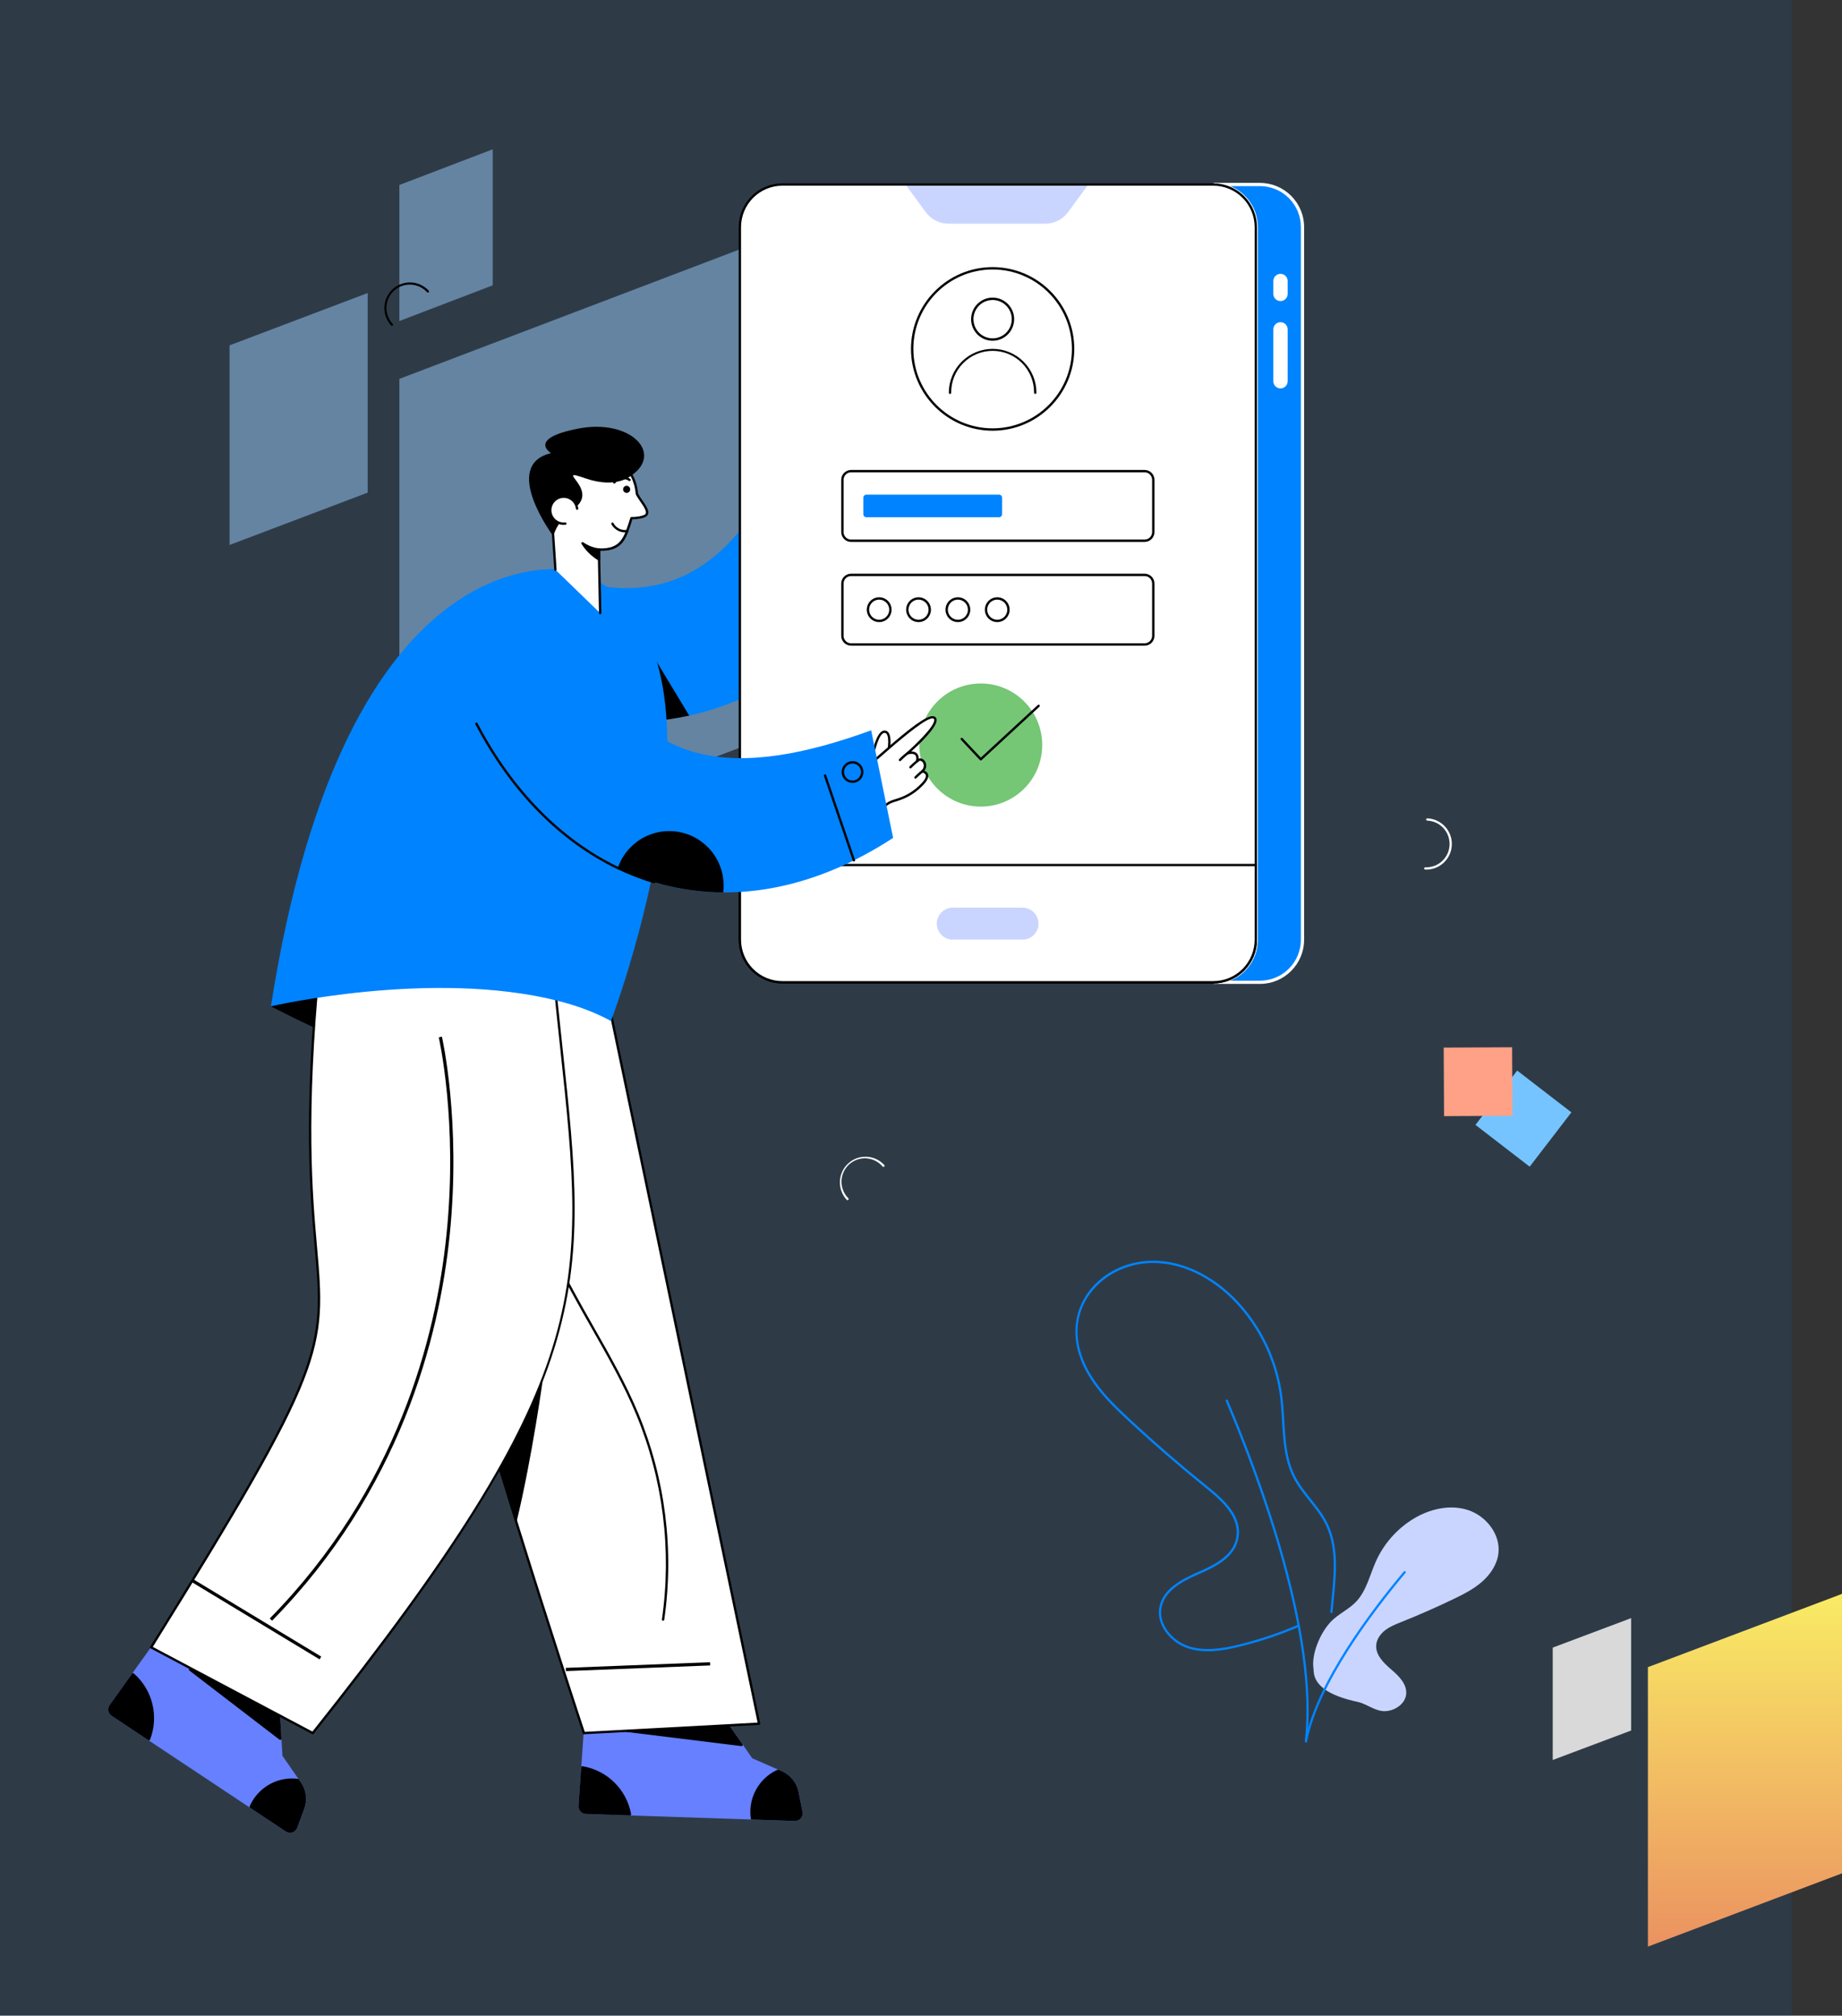<svg width="987" height="1080" viewBox="0 0 987 1080" fill="none" xmlns="http://www.w3.org/2000/svg">
<rect x="0" y="0" width="987" height="1080" fill="#333333" stroke="none"/>
<rect width="960" height="1080" fill="#0083FF" fill-opacity="0.1"/>
<path d="M883 893.258L987 854V1003.74L883 1043V893.258Z" fill="url(#paint0_linear_301_94)"/>
<path d="M832 882.786L874 867V927.214L832 943V882.786Z" fill="#D9D9D9"/>
<path opacity="0.5" d="M214 203L398 133V400L214 470V203Z" fill="#9BCEFE"/>
<path opacity="0.5" d="M123 185.042L197 157V263.958L123 292V185.042Z" fill="#9BCEFE"/>
<path opacity="0.5" d="M214 99.11L264 80V152.89L214 172V99.11Z" fill="#9BCEFE"/>
<g clip-path="url(#clip0_301_94)">
<path d="M313.953 971.285L402.912 974.276L425.88 975.047C426.399 975.061 426.915 974.958 427.389 974.746C427.862 974.533 428.282 974.217 428.617 973.819C428.953 973.422 429.194 972.954 429.324 972.451C429.454 971.947 429.47 971.421 429.369 970.911L427.278 960.325C426.812 957.966 425.781 955.754 424.275 953.881C422.768 952.007 420.83 950.528 418.628 949.569L416.888 948.803L402.672 942.596L390.078 924.581L313.28 929.476C313.009 933.382 314.265 915.346 310.624 967.583C310.592 968.046 310.653 968.512 310.805 968.952C310.956 969.391 311.194 969.796 311.504 970.141C311.815 970.487 312.192 970.766 312.613 970.963C313.033 971.159 313.489 971.269 313.953 971.285Z" fill="#6680FF"/>
<path d="M425.86 975.676L313.932 971.914C313.385 971.894 312.847 971.764 312.35 971.531C311.854 971.298 311.41 970.968 311.043 970.559C310.677 970.151 310.396 969.673 310.218 969.154C310.04 968.635 309.968 968.085 310.007 967.537L312.662 929.431C312.67 929.278 312.734 929.134 312.842 929.026C312.95 928.918 313.095 928.854 313.247 928.847L390.045 923.954C390.153 923.941 390.263 923.959 390.361 924.007C390.459 924.054 390.542 924.128 390.599 924.221L403.093 942.09L418.895 948.996C421.191 949.993 423.212 951.535 424.782 953.488C426.352 955.44 427.426 957.746 427.91 960.206L430.001 970.788C430.461 973.207 428.733 975.676 425.86 975.676ZM313.875 930.068L311.271 967.626C311.244 968.004 311.294 968.385 311.417 968.744C311.54 969.103 311.733 969.434 311.986 969.717C312.24 969.999 312.547 970.228 312.89 970.39C313.233 970.551 313.605 970.641 313.984 970.656L425.911 974.418C427.637 974.519 429.127 972.874 428.77 971.03L426.679 960.449C426.233 958.188 425.247 956.069 423.803 954.275C422.36 952.481 420.503 951.065 418.392 950.149L402.438 943.174C402.332 943.128 402.24 943.053 402.173 942.958L389.78 925.231L313.875 930.068Z" fill="#6680FF"/>
<path d="M313.953 971.285L337.527 972.081C336.379 965.781 333.319 959.989 328.766 955.495C324.212 951 318.385 948.022 312.079 946.967L310.643 967.583C310.611 968.045 310.671 968.509 310.821 968.948C310.972 969.386 311.208 969.79 311.517 970.135C311.825 970.48 312.2 970.76 312.618 970.957C313.037 971.155 313.491 971.266 313.953 971.285Z" fill="black"/>
<path d="M337.527 972.71L313.926 971.914C313.379 971.894 312.841 971.764 312.344 971.531C311.848 971.298 311.403 970.968 311.037 970.559C310.671 970.151 310.39 969.673 310.212 969.154C310.034 968.635 309.962 968.085 310 967.537L311.437 946.924C311.443 946.836 311.468 946.751 311.509 946.674C311.549 946.597 311.606 946.529 311.674 946.474C311.743 946.42 311.822 946.38 311.907 946.358C311.991 946.336 312.079 946.332 312.166 946.346C318.602 947.421 324.551 950.458 329.202 955.043C333.853 959.628 336.979 965.538 338.155 971.968C338.171 972.059 338.168 972.153 338.144 972.243C338.12 972.333 338.076 972.417 338.016 972.488C337.956 972.559 337.881 972.615 337.796 972.654C337.712 972.692 337.62 972.711 337.527 972.71ZM312.652 947.709L311.261 967.626C311.234 968.005 311.283 968.385 311.406 968.744C311.529 969.103 311.723 969.434 311.976 969.717C312.229 969.999 312.537 970.228 312.88 970.39C313.223 970.551 313.595 970.641 313.974 970.656L336.753 971.425C335.52 965.531 332.573 960.134 328.285 955.914C323.996 951.694 318.557 948.839 312.652 947.709Z" fill="black"/>
<path d="M402.912 974.276L425.88 975.047C426.399 975.061 426.915 974.958 427.389 974.746C427.862 974.533 428.282 974.217 428.618 973.819C428.953 973.422 429.194 972.954 429.324 972.451C429.454 971.948 429.47 971.421 429.369 970.911L427.278 960.326C426.812 957.966 425.781 955.754 424.275 953.881C422.768 952.007 420.83 950.528 418.628 949.57L416.888 948.803C412.114 950.954 408.168 954.603 405.645 959.198C403.123 963.793 402.161 969.085 402.904 974.276H402.912Z" fill="black"/>
<path d="M425.86 975.676L402.89 974.905C402.742 974.9 402.601 974.843 402.492 974.744C402.382 974.645 402.311 974.511 402.29 974.365C401.53 969.039 402.519 963.609 405.107 958.895C407.695 954.181 411.742 950.437 416.639 948.227C416.72 948.191 416.807 948.172 416.895 948.172C416.983 948.172 417.07 948.191 417.15 948.227L418.889 948.996C421.185 949.994 423.206 951.535 424.776 953.488C426.346 955.44 427.42 957.746 427.904 960.206L429.995 970.788C430.461 973.207 428.733 975.676 425.86 975.676ZM403.464 973.666L425.903 974.418C427.629 974.519 429.119 972.874 428.762 971.03L426.67 960.449C426.225 958.188 425.239 956.07 423.795 954.275C422.352 952.481 420.494 951.065 418.384 950.149L416.9 949.491C412.4 951.585 408.678 955.051 406.264 959.394C403.851 963.736 402.871 968.732 403.464 973.666Z" fill="black"/>
<path d="M335.836 927.354L397.322 934.932L390.084 924.581L335.836 927.354Z" fill="black"/>
<path d="M397.244 935.557L335.758 927.977C335.602 927.957 335.46 927.879 335.359 927.76C335.258 927.64 335.205 927.487 335.211 927.33C335.217 927.173 335.281 927.024 335.391 926.912C335.501 926.8 335.649 926.734 335.805 926.725L390.053 923.954C390.16 923.944 390.267 923.963 390.363 924.01C390.46 924.058 390.541 924.131 390.599 924.221L397.835 934.572C397.904 934.672 397.944 934.79 397.948 934.911C397.952 935.033 397.921 935.153 397.858 935.257C397.796 935.361 397.704 935.445 397.595 935.498C397.486 935.551 397.364 935.572 397.244 935.557ZM343.08 927.613L395.994 934.137L389.766 925.229L343.08 927.613Z" fill="black"/>
<path d="M60.165 918.802L134.348 968.078L153.501 980.799C153.936 981.086 154.429 981.27 154.944 981.339C155.46 981.408 155.984 981.359 156.478 981.197C156.972 981.035 157.424 980.764 157.799 980.403C158.174 980.042 158.463 979.602 158.644 979.114L162.404 969.003C163.243 966.749 163.523 964.324 163.221 961.938C162.918 959.551 162.042 957.274 160.668 955.301L159.588 953.733L150.733 940.986L149.438 919.03L81.483 882.852L59.276 913.905C59.007 914.283 58.815 914.711 58.714 915.164C58.612 915.617 58.602 916.085 58.685 916.542C58.768 916.999 58.942 917.435 59.196 917.823C59.45 918.211 59.78 918.544 60.165 918.802Z" fill="#6680FF"/>
<path d="M153.155 981.324L59.818 919.326C59.362 919.022 58.973 918.629 58.672 918.17C58.371 917.712 58.165 917.197 58.067 916.658C57.969 916.118 57.98 915.564 58.1 915.028C58.22 914.493 58.446 913.987 58.766 913.541L80.972 882.486C81.061 882.363 81.191 882.275 81.339 882.241C81.487 882.206 81.643 882.226 81.777 882.297L149.732 918.475C149.827 918.525 149.909 918.599 149.967 918.69C150.025 918.781 150.059 918.885 150.064 918.993L151.349 940.773L161.185 954.958C162.617 957.014 163.53 959.388 163.845 961.876C164.159 964.363 163.866 966.89 162.991 969.24L159.233 979.327C159.019 979.905 158.678 980.426 158.234 980.853C157.791 981.279 157.258 981.601 156.674 981.792C156.09 981.984 155.47 982.042 154.861 981.96C154.252 981.879 153.668 981.662 153.155 981.324ZM81.672 883.672L59.788 914.273C59.568 914.581 59.412 914.931 59.329 915.3C59.246 915.67 59.239 916.052 59.306 916.425C59.374 916.798 59.515 917.153 59.722 917.47C59.929 917.787 60.198 918.059 60.512 918.27L153.846 980.263C154.202 980.497 154.606 980.648 155.028 980.704C155.449 980.76 155.878 980.72 156.283 980.588C156.687 980.455 157.057 980.233 157.364 979.937C157.67 979.642 157.907 979.281 158.055 978.881L161.813 968.775C162.616 966.616 162.885 964.294 162.595 962.008C162.306 959.722 161.467 957.54 160.151 955.651L150.214 941.33C150.147 941.235 150.109 941.123 150.103 941.007L148.829 919.405L81.672 883.672Z" fill="#6680FF"/>
<path d="M60.165 918.802L79.821 931.863C82.141 925.895 82.567 919.355 81.041 913.135C79.515 906.916 76.11 901.319 71.292 897.109L59.276 913.905C59.007 914.283 58.815 914.711 58.714 915.164C58.612 915.617 58.602 916.086 58.685 916.542C58.768 916.999 58.942 917.435 59.196 917.823C59.45 918.211 59.78 918.544 60.165 918.802Z" fill="black"/>
<path d="M79.474 932.387L59.818 919.326C59.362 919.022 58.973 918.629 58.672 918.17C58.371 917.712 58.165 917.197 58.067 916.658C57.969 916.118 57.98 915.564 58.1 915.028C58.22 914.493 58.446 913.987 58.766 913.541L70.781 896.741C70.832 896.67 70.897 896.61 70.973 896.566C71.048 896.521 71.132 896.493 71.219 896.483C71.306 896.473 71.394 896.481 71.478 896.507C71.561 896.533 71.639 896.577 71.705 896.634C76.618 900.932 80.088 906.642 81.644 912.988C83.2 919.333 82.764 926.005 80.398 932.093C80.363 932.179 80.31 932.257 80.242 932.32C80.174 932.383 80.094 932.43 80.005 932.458C79.917 932.486 79.824 932.494 79.732 932.482C79.64 932.47 79.552 932.437 79.474 932.387ZM71.397 898.045L59.788 914.273C59.568 914.581 59.412 914.931 59.329 915.3C59.246 915.67 59.239 916.052 59.306 916.425C59.374 916.798 59.515 917.153 59.722 917.47C59.929 917.787 60.198 918.059 60.512 918.27L79.511 930.892C81.544 925.226 81.859 919.084 80.415 913.239C78.971 907.394 75.833 902.107 71.397 898.045Z" fill="black"/>
<path d="M134.348 968.078L153.501 980.799C153.936 981.086 154.429 981.27 154.945 981.339C155.46 981.408 155.984 981.359 156.478 981.197C156.972 981.035 157.424 980.764 157.799 980.403C158.174 980.042 158.463 979.602 158.644 979.114L162.404 969.003C163.243 966.749 163.523 964.325 163.221 961.938C162.918 959.551 162.042 957.274 160.668 955.301L159.588 953.733C154.397 953.058 149.127 954.092 144.574 956.68C140.021 959.268 136.431 963.268 134.346 968.078H134.348Z" fill="black"/>
<path d="M153.155 981.324L133.999 968.604C133.877 968.522 133.787 968.399 133.745 968.257C133.703 968.115 133.713 967.963 133.771 967.827C135.499 963.851 138.236 960.396 141.71 957.808C145.184 955.22 149.274 953.588 153.573 953.075C155.599 952.83 157.647 952.842 159.67 953.11C159.757 953.12 159.841 953.149 159.916 953.195C159.991 953.241 160.056 953.302 160.105 953.375L161.185 954.943C162.617 957 163.53 959.374 163.845 961.861C164.159 964.349 163.866 966.876 162.991 969.225L159.233 979.327C159.019 979.905 158.677 980.426 158.234 980.853C157.791 981.279 157.258 981.6 156.674 981.792C156.09 981.984 155.47 982.042 154.861 981.96C154.251 981.879 153.668 981.662 153.155 981.324ZM135.136 967.848L153.848 980.273C154.204 980.507 154.608 980.658 155.029 980.714C155.451 980.77 155.88 980.731 156.285 980.598C156.689 980.465 157.059 980.243 157.366 979.947C157.672 979.652 157.909 979.291 158.057 978.892L161.815 968.785C162.618 966.626 162.887 964.304 162.597 962.018C162.308 959.732 161.469 957.551 160.153 955.661L159.231 954.32C154.304 953.74 149.319 954.735 144.991 957.165C140.663 959.595 137.214 963.334 135.136 967.848Z" fill="black"/>
<path d="M101.841 894.558L150.181 931.641L149.438 919.024L101.841 894.558Z" fill="black"/>
<path d="M149.799 932.14L101.459 895.058C101.332 894.963 101.245 894.824 101.216 894.668C101.186 894.512 101.217 894.35 101.302 894.216C101.387 894.082 101.519 893.984 101.672 893.944C101.826 893.903 101.988 893.922 102.128 893.997L149.725 918.461C149.822 918.511 149.904 918.586 149.964 918.677C150.023 918.769 150.057 918.874 150.064 918.983L150.807 931.6C150.814 931.72 150.788 931.84 150.729 931.946C150.67 932.051 150.583 932.138 150.477 932.195C150.37 932.252 150.25 932.277 150.13 932.267C150.01 932.258 149.895 932.214 149.799 932.14ZM107.766 898.31L149.473 930.307L148.83 919.421L107.766 898.31Z" fill="black"/>
<path d="M480.426 252.032C470.655 325.167 427.631 370.63 369.305 383.415C361.382 385.148 353.339 386.275 345.245 386.786C327.297 387.929 308.266 386.305 288.59 381.76L291.57 305.37C364.661 335.118 402.658 293.668 429.127 223.384L480.426 252.032Z" fill="#0083FF"/>
<path d="M369.305 383.415C361.382 385.148 353.339 386.275 345.245 386.786L344.088 341.702L369.305 383.415Z" fill="black"/>
<path d="M697.919 121.671V503.503C697.919 509.555 695.519 515.359 691.247 519.639C686.975 523.918 681.181 526.323 675.139 526.323H650.377C653.368 526.324 656.33 525.734 659.094 524.588C661.857 523.441 664.368 521.76 666.483 519.641C668.597 517.521 670.274 515.005 671.417 512.236C672.56 509.467 673.147 506.5 673.144 503.503V121.671C673.146 118.675 672.558 115.709 671.414 112.941C670.27 110.173 668.594 107.658 666.479 105.54C664.365 103.421 661.854 101.741 659.092 100.595C656.329 99.45 653.368 98.86 650.377 98.861H675.127C678.118 98.86 681.081 99.448 683.846 100.594C686.61 101.739 689.122 103.419 691.239 105.537C693.355 107.655 695.034 110.17 696.181 112.938C697.327 115.706 697.917 118.674 697.919 121.671Z" fill="#0083FF"/>
<path d="M675.127 527.174H650.377V525.451C656.186 525.444 661.754 523.129 665.861 519.015C669.968 514.9 672.278 509.322 672.284 503.503V121.671C672.278 115.852 669.968 110.274 665.861 106.159C661.754 102.045 656.186 99.73 650.377 99.723V98H675.127C688.167 98 698.774 108.618 698.774 121.671V503.503C698.778 516.564 688.171 527.174 675.127 527.174ZM659.226 525.451H675.127C680.938 525.447 686.51 523.133 690.621 519.019C694.732 514.904 697.045 509.324 697.055 503.503V121.671C697.045 115.849 694.732 110.269 690.621 106.155C686.51 102.04 680.938 99.727 675.127 99.723H659.226C663.589 101.494 667.325 104.529 669.957 108.438C672.589 112.348 673.998 116.955 674.002 121.671V503.503C673.998 508.218 672.59 512.825 669.959 516.735C667.328 520.644 663.592 523.679 659.23 525.451H659.226Z" fill="white"/>
<path d="M650.133 98.859H419.217C406.637 98.859 396.439 109.075 396.439 121.677V503.497C396.439 516.099 406.637 526.314 419.217 526.314H650.133C662.713 526.314 672.911 516.099 672.911 503.497V121.677C672.911 109.075 662.713 98.859 650.133 98.859Z" fill="white"/>
<path d="M650.135 526.944H419.217C413.015 526.934 407.07 524.461 402.685 520.068C398.3 515.675 395.832 509.72 395.822 503.507V121.677C395.832 115.464 398.3 109.509 402.685 105.116C407.07 100.723 413.015 98.25 419.217 98.24H650.135C656.341 98.248 662.29 100.72 666.678 105.116C671.066 109.511 673.535 115.471 673.543 121.687V503.497C673.535 509.713 671.066 515.673 666.678 520.068C662.29 524.464 656.341 526.936 650.135 526.944ZM419.217 99.49C413.344 99.495 407.714 101.834 403.561 105.994C399.409 110.153 397.074 115.794 397.07 121.677V503.497C397.074 509.38 399.409 515.02 403.561 519.18C407.714 523.34 413.344 525.679 419.217 525.683H650.135C656.008 525.68 661.639 523.341 665.792 519.181C669.945 515.021 672.28 509.38 672.285 503.497V121.677C672.28 115.794 669.945 110.153 665.792 105.993C661.639 101.833 656.008 99.494 650.135 99.49H419.217Z" fill="black"/>
<path d="M582.704 99.497L572.34 113.634C570.925 115.564 569.078 117.133 566.946 118.214C564.814 119.296 562.458 119.859 560.068 119.859H508.282C505.893 119.859 503.537 119.295 501.406 118.214C499.274 117.133 497.426 115.564 496.012 113.634L485.649 99.497H582.704Z" fill="#CAD5FF"/>
<path d="M396.438 463.47V503.497C396.438 509.549 398.837 515.353 403.109 519.633C407.381 523.912 413.175 526.316 419.217 526.316H650.135C653.127 526.316 656.089 525.726 658.853 524.579C661.616 523.433 664.128 521.752 666.243 519.633C668.358 517.514 670.036 514.998 671.181 512.23C672.326 509.461 672.915 506.494 672.915 503.497V463.47H396.438Z" fill="white"/>
<path d="M650.135 526.943H419.217C413.015 526.934 407.07 524.461 402.685 520.068C398.3 515.675 395.832 509.72 395.822 503.507V463.481C395.822 463.314 395.889 463.154 396.006 463.036C396.124 462.918 396.283 462.852 396.45 462.851H672.913C673.079 462.851 673.239 462.918 673.357 463.036C673.475 463.154 673.542 463.314 673.543 463.481V503.507C673.532 509.722 671.062 515.679 666.675 520.072C662.287 524.465 656.339 526.936 650.135 526.943ZM397.07 464.101V503.497C397.074 509.38 399.409 515.02 403.561 519.18C407.714 523.34 413.344 525.679 419.217 525.683H650.135C656.008 525.679 661.639 523.341 665.792 519.181C669.945 515.021 672.28 509.38 672.285 503.497V464.101H397.07Z" fill="black"/>
<path d="M558.465 399.193C558.466 405.719 556.534 412.098 552.916 417.525C549.297 422.951 544.153 427.18 538.135 429.678C532.117 432.176 525.494 432.83 519.105 431.558C512.716 430.285 506.846 427.144 502.24 422.53C497.633 417.916 494.495 412.037 493.223 405.637C491.951 399.237 492.603 392.602 495.095 386.573C497.587 380.544 501.807 375.39 507.223 371.763C512.639 368.137 519.007 366.201 525.521 366.199C529.847 366.198 534.131 367.05 538.128 368.708C542.125 370.366 545.757 372.796 548.816 375.86C551.875 378.923 554.302 382.561 555.958 386.565C557.613 390.568 558.465 394.86 558.465 399.193Z" fill="#75C675"/>
<path d="M525.072 407.256L514.87 396.381C514.759 396.259 514.7 396.098 514.706 395.932C514.712 395.767 514.783 395.611 514.904 395.498C515.024 395.385 515.184 395.323 515.349 395.327C515.514 395.331 515.671 395.4 515.785 395.519L525.56 405.94L556.122 377.714C556.182 377.658 556.253 377.615 556.331 377.586C556.408 377.557 556.49 377.545 556.573 377.548C556.655 377.551 556.736 377.571 556.811 377.605C556.886 377.64 556.953 377.689 557.009 377.75C557.065 377.811 557.108 377.882 557.137 377.959C557.165 378.037 557.178 378.119 557.175 378.202C557.172 378.285 557.152 378.366 557.117 378.441C557.083 378.516 557.034 378.583 556.973 378.639L525.954 407.289C525.832 407.401 525.671 407.46 525.506 407.454C525.341 407.448 525.185 407.377 525.072 407.256Z" fill="black"/>
<path d="M547.913 486.327H510.515C505.794 486.327 501.966 490.161 501.966 494.891V494.893C501.966 499.623 505.794 503.458 510.515 503.458H547.913C552.634 503.458 556.462 499.623 556.462 494.893V494.891C556.462 490.161 552.634 486.327 547.913 486.327Z" fill="#CAD5FF"/>
<path d="M145.169 539.178C145.169 539.178 219.591 578.828 258.671 578.803C297.751 578.779 269.779 509.749 269.779 509.749C269.779 509.749 190.449 500.859 145.169 539.178Z" fill="black"/>
<path d="M406.715 923.555L312.882 928.58C312.882 928.58 296.938 880.576 276.72 815.715C270.81 796.775 264.544 776.398 258.187 755.357C229.033 658.715 198.289 548.131 194.158 498.962L317.034 493.95L406.715 923.555Z" fill="white"/>
<path d="M312.882 929.211C312.75 929.21 312.621 929.168 312.514 929.091C312.407 929.013 312.327 928.904 312.285 928.779C312.124 928.3 296.111 880.027 276.121 815.915C269.95 796.142 263.713 775.827 257.585 755.554C230.713 666.463 197.784 549.648 193.528 499.017C193.519 498.933 193.528 498.847 193.554 498.766C193.58 498.685 193.623 498.611 193.679 498.547C193.735 498.483 193.804 498.432 193.881 498.396C193.958 498.36 194.042 498.341 194.127 498.339L317.017 493.312C317.323 493.238 317.594 493.518 317.657 493.812L407.339 923.428C407.357 923.517 407.356 923.608 407.335 923.697C407.315 923.785 407.275 923.868 407.22 923.94C407.165 924.011 407.095 924.071 407.015 924.113C406.934 924.155 406.846 924.179 406.756 924.184L312.913 929.209L312.882 929.211ZM194.835 499.566C199.309 550.433 232.047 666.537 258.788 755.18C264.913 775.456 271.15 795.76 277.321 815.53C296.269 876.319 311.648 922.858 313.323 927.932L405.945 922.971L316.529 494.591L194.835 499.566Z" fill="black"/>
<path d="M291.073 737.689C291.073 737.689 285.272 780.362 276.72 815.72C270.81 796.779 264.544 776.402 258.187 755.361L291.073 737.689Z" fill="black"/>
<path d="M355.297 868.41C355.267 868.413 355.238 868.413 355.208 868.41C355.127 868.399 355.048 868.371 354.977 868.329C354.906 868.287 354.844 868.231 354.795 868.165C354.745 868.099 354.709 868.024 354.688 867.944C354.668 867.864 354.663 867.781 354.675 867.699C360.028 830.547 355.278 792.637 340.925 757.964C334.297 741.975 325.575 726.651 317.138 711.831C313.465 705.372 309.664 698.694 306.083 692.044C278.032 640.039 259.832 583.283 252.401 524.643C252.381 524.477 252.427 524.31 252.529 524.179C252.632 524.047 252.782 523.961 252.947 523.94C253.112 523.921 253.277 523.968 253.409 524.069C253.54 524.171 253.626 524.32 253.649 524.485C261.059 582.972 279.211 639.579 307.189 691.448C310.762 698.084 314.558 704.755 318.232 711.208C326.685 726.061 335.425 741.429 342.085 757.482C356.525 792.365 361.303 830.504 355.917 867.88C355.893 868.027 355.818 868.162 355.704 868.259C355.591 868.357 355.446 868.41 355.297 868.41Z" fill="black"/>
<path d="M80.999 882.647C223.627 653.321 147.778 753.087 170.974 517.123C209.555 519.242 257.636 514.835 296.22 517.123C312.079 683.893 335.487 717.495 167.573 928.592L80.999 882.647Z" fill="white"/>
<path d="M167.278 929.139L80.704 883.202C80.627 883.161 80.56 883.106 80.507 883.038C80.453 882.971 80.413 882.893 80.391 882.81C80.369 882.726 80.364 882.639 80.377 882.554C80.389 882.468 80.42 882.387 80.466 882.314C174.198 731.596 173.451 723.132 168.6 668.065C166.137 640.089 162.41 597.814 170.35 517.053C170.366 516.892 170.443 516.743 170.566 516.637C170.689 516.532 170.847 516.478 171.009 516.488C209.453 518.593 257.782 514.208 296.259 516.488C296.408 516.497 296.549 516.559 296.657 516.663C296.765 516.767 296.832 516.906 296.846 517.055C298.338 532.743 299.873 547.031 301.361 560.844C308.453 626.885 313.14 670.515 297.068 722.295C280.98 774.126 243.606 834.004 168.064 928.972C167.975 929.09 167.846 929.171 167.702 929.202C167.558 929.232 167.407 929.21 167.278 929.139ZM81.886 882.406L167.411 927.784C319.024 737.107 314.261 692.669 300.113 560.982C298.648 547.319 297.129 533.197 295.654 517.711C257.526 515.519 209.73 519.8 171.546 517.775C163.697 598.025 167.403 640.096 169.858 667.954C174.729 723.315 175.479 731.89 81.886 882.406Z" fill="black"/>
<path d="M356.196 425.902C350.31 486.709 327.383 547.064 327.383 547.064C318.763 542.335 309.079 538.791 298.724 536.193C231.179 519.212 145.169 539.176 145.169 539.176C185.134 283.663 302.063 304.165 308.069 306.094C353.752 320.85 361.287 373.541 356.196 425.902Z" fill="#0083FF"/>
<path d="M467.226 407.307C467.226 407.307 469.631 391.449 474.204 392.06C478.776 392.67 475.256 407.19 475.256 407.19" fill="white"/>
<path d="M467.226 407.937C467.136 407.935 467.048 407.915 466.966 407.877C466.885 407.839 466.813 407.783 466.754 407.715C466.696 407.646 466.653 407.566 466.628 407.479C466.603 407.393 466.597 407.302 466.611 407.213C466.867 405.527 469.278 390.766 474.294 391.437C474.673 391.487 475.037 391.621 475.359 391.827C475.682 392.034 475.955 392.309 476.159 392.633C478.552 396.128 475.983 406.884 475.872 407.338C475.856 407.422 475.824 407.502 475.776 407.573C475.729 407.643 475.667 407.704 475.596 407.75C475.524 407.796 475.444 407.827 475.36 407.842C475.276 407.856 475.19 407.853 475.107 407.833C475.024 407.813 474.947 407.776 474.878 407.725C474.81 407.674 474.753 407.609 474.711 407.535C474.668 407.461 474.641 407.379 474.631 407.295C474.622 407.21 474.629 407.124 474.653 407.042C475.462 403.7 477.385 392.672 473.951 392.672C471.14 392.672 468.728 401.627 467.854 407.402C467.831 407.552 467.754 407.688 467.639 407.786C467.524 407.884 467.377 407.937 467.226 407.937Z" fill="black"/>
<path d="M468.562 407.472C468.562 407.472 476.771 400.326 479.607 397.923C485.158 393.227 498.334 382.021 500.866 384.765C504.008 388.172 486.248 403.615 486.248 403.615C486.248 403.615 492.663 401.57 491.453 407.694C494.083 405.13 497.71 410.149 494.192 413.245C494.192 413.245 499.854 414.162 494.398 419.986C489.965 424.714 485.415 427.017 481.407 428.324C478.167 429.383 474.035 429.683 470.828 436.934L468.562 407.472Z" fill="white"/>
<path d="M470.194 436.991L467.936 407.519C467.929 407.421 467.945 407.323 467.982 407.232C468.02 407.141 468.078 407.06 468.152 406.995C472.825 402.883 479.234 397.413 479.439 397.248C490.841 387.609 498.92 381.729 501.338 384.34C501.536 384.562 501.685 384.823 501.777 385.106C501.869 385.389 501.901 385.688 501.872 385.985C501.642 390.152 492.249 399.068 488.274 402.663C490.701 402.573 492.321 403.856 492.238 406.483C495.112 405.56 497.753 409.791 495.341 412.947C496.049 413.249 496.915 413.812 497.258 414.824C497.761 416.304 496.952 418.187 494.853 420.424C491.046 424.48 486.71 427.261 481.602 428.928C477.456 430.283 474.298 430.651 471.402 437.195C471.349 437.327 471.251 437.437 471.127 437.507C471.002 437.577 470.857 437.602 470.717 437.578C470.576 437.554 470.447 437.483 470.352 437.377C470.257 437.27 470.201 437.134 470.194 436.991ZM469.213 407.739L471.265 434.64C474.249 429.405 477.526 428.935 481.196 427.736C486.098 426.135 490.262 423.462 493.919 419.562C496.105 417.233 496.283 415.921 496.049 415.231C495.686 414.162 494.096 413.878 494.077 413.874C493.96 413.854 493.851 413.801 493.762 413.722C493.674 413.643 493.61 413.54 493.577 413.426C493.544 413.312 493.544 413.19 493.577 413.076C493.61 412.962 493.675 412.859 493.763 412.78C495.904 410.893 494.927 408.14 493.402 407.68C492.877 407.515 492.362 407.68 491.881 408.146C491.785 408.239 491.662 408.299 491.529 408.318C491.397 408.336 491.262 408.312 491.144 408.248C491.026 408.184 490.932 408.085 490.875 407.964C490.817 407.843 490.799 407.706 490.824 407.575C491.12 406.084 490.952 405.044 490.328 404.491C489.302 403.582 487.17 403.991 486.429 404.224C486.291 404.268 486.142 404.263 486.008 404.209C485.873 404.156 485.761 404.058 485.69 403.932C485.62 403.805 485.595 403.658 485.62 403.516C485.645 403.373 485.718 403.243 485.827 403.149C489.866 399.635 500.398 389.697 500.603 385.925C500.621 385.797 500.612 385.666 500.577 385.541C500.542 385.417 500.481 385.301 500.398 385.201C498.141 382.718 482.074 396.808 480.005 398.41C477.477 400.546 470.584 406.545 469.213 407.739Z" fill="black"/>
<path d="M255.295 387.771C301.47 475.852 390.74 506.215 478.552 448.948L466.801 391.303C396.337 417.001 340.193 415.15 315.067 340.241" fill="#0083FF"/>
<path d="M350.519 473.26C350.459 473.26 350.399 473.251 350.341 473.233C343.624 471.216 337.075 468.676 330.753 465.637C299.85 450.821 273.564 423.997 254.737 388.065C254.698 387.992 254.675 387.912 254.667 387.83C254.66 387.747 254.668 387.664 254.693 387.585C254.717 387.506 254.757 387.433 254.81 387.37C254.863 387.306 254.927 387.253 255 387.215C255.074 387.177 255.153 387.153 255.236 387.145C255.318 387.138 255.401 387.146 255.479 387.171C255.558 387.196 255.631 387.235 255.695 387.288C255.758 387.341 255.811 387.406 255.849 387.479C274.551 423.168 300.638 449.803 331.294 464.502C337.557 467.513 344.046 470.03 350.7 472.029C350.846 472.071 350.972 472.165 351.054 472.292C351.136 472.42 351.169 472.574 351.147 472.724C351.125 472.875 351.049 473.012 350.934 473.111C350.819 473.21 350.671 473.264 350.519 473.262V473.26Z" fill="black"/>
<path d="M486.248 403.617C486.248 403.617 484.676 404.75 482.236 407.192L486.248 403.617Z" fill="white"/>
<path d="M481.791 407.636C481.673 407.518 481.607 407.357 481.607 407.19C481.607 407.023 481.673 406.863 481.791 406.744C484.239 404.298 485.811 403.155 485.879 403.107C485.946 403.059 486.022 403.025 486.103 403.006C486.184 402.987 486.267 402.984 486.349 402.998C486.431 403.011 486.509 403.041 486.579 403.085C486.65 403.129 486.711 403.186 486.759 403.253C486.807 403.321 486.842 403.397 486.861 403.478C486.879 403.559 486.882 403.643 486.869 403.725C486.855 403.807 486.826 403.885 486.782 403.955C486.738 404.026 486.681 404.087 486.613 404.135C486.597 404.148 485.048 405.276 482.677 407.645C482.558 407.761 482.398 407.826 482.232 407.824C482.066 407.823 481.907 407.755 481.791 407.636Z" fill="black"/>
<path d="M491.865 407.509C491.865 407.509 490.293 408.644 487.853 411.084L491.865 407.509Z" fill="white"/>
<path d="M487.399 411.528C487.282 411.41 487.216 411.25 487.216 411.084C487.216 410.918 487.282 410.758 487.399 410.64C489.845 408.189 491.419 407.046 491.487 406.999C491.623 406.902 491.793 406.862 491.958 406.889C492.123 406.917 492.27 407.009 492.368 407.145C492.465 407.281 492.504 407.451 492.477 407.616C492.45 407.782 492.358 407.929 492.222 408.027C492.206 408.039 490.654 409.168 488.286 411.536C488.228 411.595 488.159 411.642 488.082 411.674C488.006 411.706 487.924 411.722 487.841 411.721C487.758 411.72 487.676 411.703 487.6 411.67C487.525 411.636 487.456 411.588 487.399 411.528Z" fill="black"/>
<path d="M494.533 413C494.533 413 492.963 414.133 490.523 416.575L494.533 413Z" fill="white"/>
<path d="M490.086 417.019C489.968 416.901 489.903 416.742 489.903 416.575C489.903 416.409 489.968 416.249 490.086 416.131C492.534 413.68 494.108 412.537 494.174 412.49C494.241 412.442 494.317 412.407 494.398 412.388C494.479 412.37 494.562 412.367 494.644 412.38C494.726 412.394 494.804 412.424 494.875 412.467C494.945 412.511 495.006 412.569 495.054 412.636C495.102 412.704 495.137 412.78 495.156 412.861C495.174 412.942 495.177 413.025 495.164 413.107C495.15 413.189 495.121 413.268 495.077 413.338C495.033 413.409 494.976 413.47 494.908 413.518C494.894 413.53 493.343 414.657 490.974 417.027C490.916 417.086 490.846 417.132 490.769 417.163C490.693 417.194 490.611 417.209 490.528 417.209C490.446 417.208 490.364 417.191 490.288 417.158C490.212 417.126 490.143 417.078 490.086 417.019Z" fill="black"/>
<path d="M387.523 478.151C367.954 478.046 348.654 473.578 331.023 465.07C331.198 464.587 331.372 464.106 331.561 463.631C334.197 457.041 339.139 451.639 345.463 448.436C351.787 445.233 359.06 444.448 365.92 446.228C372.78 448.008 378.757 452.232 382.734 458.108C386.71 463.984 388.412 471.11 387.523 478.153V478.151Z" fill="black"/>
<path d="M456.955 461.186L441.502 415.753C441.447 415.595 441.458 415.421 441.531 415.271C441.604 415.121 441.734 415.006 441.892 414.951C442.049 414.896 442.222 414.907 442.373 414.98C442.523 415.053 442.638 415.183 442.692 415.342L458.145 460.775C458.199 460.933 458.189 461.106 458.116 461.257C458.043 461.407 457.913 461.522 457.755 461.577C457.597 461.631 457.424 461.621 457.274 461.548C457.124 461.474 457.009 461.344 456.955 461.186Z" fill="black"/>
<path d="M454.673 419.067C453.602 418.643 452.68 417.91 452.025 416.961C451.37 416.012 451.011 414.889 450.993 413.736C450.975 412.582 451.299 411.449 451.924 410.48C452.549 409.511 453.447 408.75 454.504 408.292C455.562 407.835 456.731 407.702 457.864 407.91C458.997 408.119 460.042 408.659 460.868 409.463C461.694 410.268 462.263 411.299 462.504 412.427C462.744 413.556 462.645 414.73 462.219 415.802C461.649 417.236 460.534 418.385 459.12 418.997C457.705 419.609 456.106 419.634 454.673 419.067ZM452.58 411.97C452.359 412.527 452.25 413.123 452.259 413.722C452.268 414.322 452.395 414.914 452.632 415.464C452.869 416.015 453.213 416.513 453.642 416.931C454.072 417.348 454.579 417.677 455.136 417.898C455.692 418.119 456.286 418.228 456.885 418.219C457.483 418.21 458.074 418.083 458.624 417.846C459.173 417.608 459.671 417.264 460.087 416.834C460.504 416.403 460.833 415.895 461.053 415.338C461.274 414.78 461.383 414.185 461.374 413.585C461.365 412.986 461.238 412.394 461.001 411.843C460.763 411.293 460.42 410.795 459.991 410.377C459.561 409.959 459.054 409.631 458.497 409.41C457.941 409.188 457.346 409.079 456.748 409.088C456.149 409.097 455.559 409.224 455.009 409.462C454.46 409.7 453.962 410.044 453.545 410.474C453.129 410.904 452.8 411.413 452.58 411.97Z" fill="black"/>
<path d="M297.601 305.263L296.245 285.009C294.818 282.609 293.84 279.969 293.357 277.218C290.857 263.565 299.499 249.08 312.588 244.843C325.737 240.575 338.393 248.198 340.892 261.85C341.077 262.778 341.169 263.701 341.264 264.618C343.022 268.318 348.192 273.336 346.355 275.795C345.399 277.078 340.985 277.697 338.352 277.621C335.604 286.323 334.307 294.982 320.881 294.456L321.575 328.5" fill="white"/>
<path d="M321.585 329.129C321.421 329.128 321.263 329.064 321.146 328.949C321.029 328.833 320.961 328.677 320.957 328.512L320.264 294.468C320.26 294.382 320.275 294.296 320.306 294.215C320.338 294.135 320.386 294.062 320.448 294.002C320.509 293.941 320.583 293.895 320.663 293.864C320.744 293.834 320.83 293.821 320.916 293.827C332.788 294.269 334.403 288.037 337.763 277.429C337.805 277.3 337.888 277.187 337.999 277.108C338.109 277.029 338.243 276.987 338.379 276.989C341.157 277.092 345.151 276.362 345.853 275.417C346.821 274.12 344.884 271.326 343.185 268.861C342.941 268.509 340.708 265.323 340.646 264.681C340.554 263.762 340.462 262.856 340.285 261.974C339.103 255.519 335.583 250.256 330.375 247.141C325.197 244.045 318.956 243.441 312.79 245.441C299.982 249.587 291.547 263.791 293.985 277.1C294.454 279.777 295.404 282.345 296.791 284.68C296.842 284.767 296.872 284.864 296.879 284.964L298.237 305.218C298.248 305.384 298.193 305.548 298.083 305.673C297.973 305.798 297.818 305.875 297.653 305.886C297.488 305.892 297.326 305.835 297.202 305.726C297.078 305.617 297 305.465 296.984 305.3L295.637 285.2C294.214 282.768 293.236 280.101 292.748 277.325C290.201 263.417 299.017 248.574 312.402 244.238C318.917 242.125 325.536 242.772 331.019 246.056C336.544 249.357 340.273 254.924 341.518 261.733C341.701 262.642 341.795 263.555 341.886 264.441C343.733 268.23 349.038 273.262 346.866 276.159C345.684 277.746 341.17 278.233 338.83 278.241C335.631 288.502 333.81 295.338 321.542 295.099L322.222 328.481C322.225 328.648 322.162 328.81 322.046 328.931C321.931 329.051 321.773 329.121 321.606 329.125L321.585 329.129Z" fill="black"/>
<path d="M338.397 254.69C338.397 254.69 330.599 262.183 313.598 256.271C294.878 249.76 324.286 263.289 305.406 273.875C305.406 273.875 298.09 280.361 296.522 287.33C296.522 287.33 268.027 249.298 295.29 242.783C295.29 242.783 282.156 235.012 309.927 229.626C337.697 224.239 355.598 242.789 338.397 254.69Z" fill="black"/>
<path d="M309.219 272.5C309.048 271.079 308.461 269.74 307.532 268.654C306.602 267.567 305.372 266.781 303.996 266.395C302.621 266.009 301.162 266.04 299.804 266.484C298.446 266.928 297.25 267.766 296.367 268.891C295.484 270.016 294.954 271.378 294.844 272.805C294.734 274.232 295.049 275.659 295.748 276.907C296.448 278.155 297.501 279.167 298.775 279.815C300.049 280.463 301.486 280.718 302.904 280.548" fill="white"/>
<path d="M294.252 274.272C294.007 272.2 294.594 270.115 295.883 268.477C297.172 266.838 299.059 265.78 301.127 265.534C303.195 265.289 305.276 265.877 306.912 267.168C308.547 268.46 309.604 270.35 309.849 272.421C309.863 272.506 309.86 272.592 309.84 272.675C309.82 272.758 309.784 272.836 309.733 272.904C309.682 272.973 309.617 273.03 309.543 273.073C309.469 273.115 309.387 273.142 309.303 273.152C309.218 273.162 309.132 273.155 309.051 273.13C308.969 273.106 308.893 273.065 308.827 273.011C308.762 272.956 308.708 272.888 308.67 272.812C308.631 272.736 308.609 272.653 308.603 272.567C308.447 271.271 307.91 270.049 307.061 269.058C306.212 268.066 305.088 267.349 303.833 266.997C302.577 266.645 301.245 266.674 300.006 267.08C298.766 267.485 297.675 268.25 296.869 269.277C296.063 270.304 295.579 271.548 295.479 272.85C295.378 274.153 295.665 275.456 296.304 276.595C296.942 277.734 297.903 278.658 299.066 279.25C300.228 279.842 301.539 280.075 302.834 279.921C302.917 279.909 303 279.914 303.08 279.936C303.161 279.957 303.236 279.995 303.301 280.046C303.367 280.097 303.421 280.161 303.461 280.234C303.501 280.307 303.526 280.387 303.534 280.47C303.546 280.552 303.54 280.636 303.519 280.716C303.497 280.796 303.46 280.871 303.409 280.936C303.357 281.001 303.294 281.056 303.221 281.096C303.149 281.136 303.069 281.161 302.986 281.169C301.96 281.293 300.92 281.213 299.925 280.933C298.93 280.653 298 280.179 297.188 279.538C296.377 278.898 295.7 278.102 295.196 277.199C294.692 276.295 294.371 275.3 294.252 274.272Z" fill="black"/>
<path d="M333.96 262.763C334.074 263.123 334.293 263.441 334.587 263.676C334.882 263.911 335.24 264.054 335.616 264.085C335.991 264.117 336.368 264.036 336.697 263.853C337.027 263.67 337.295 263.393 337.468 263.058C337.64 262.722 337.71 262.343 337.667 261.968C337.624 261.592 337.471 261.238 337.227 260.951C336.984 260.663 336.66 260.453 336.298 260.35C335.935 260.246 335.55 260.253 335.191 260.368C334.713 260.525 334.315 260.864 334.085 261.312C333.854 261.761 333.809 262.282 333.96 262.763Z" fill="black"/>
<path d="M328.778 259.026C328.643 258.929 328.551 258.782 328.522 258.618C328.494 258.453 328.532 258.284 328.628 258.148C329.627 256.739 331.143 255.785 332.844 255.496C334.545 255.207 336.29 255.606 337.697 256.606C337.765 256.654 337.822 256.714 337.866 256.784C337.91 256.854 337.94 256.932 337.954 257.014C337.967 257.095 337.965 257.179 337.947 257.26C337.929 257.34 337.895 257.416 337.847 257.484C337.799 257.551 337.739 257.609 337.669 257.653C337.599 257.697 337.521 257.727 337.44 257.741C337.358 257.755 337.275 257.752 337.195 257.734C337.114 257.716 337.038 257.682 336.971 257.634C336.409 257.234 335.775 256.948 335.104 256.793C334.432 256.639 333.737 256.618 333.058 256.733C332.378 256.847 331.728 257.095 331.144 257.461C330.56 257.827 330.054 258.305 329.655 258.867C329.608 258.936 329.548 258.994 329.478 259.039C329.408 259.084 329.331 259.114 329.249 259.129C329.168 259.144 329.084 259.142 329.003 259.124C328.923 259.107 328.846 259.073 328.778 259.026Z" fill="black"/>
<path d="M320.976 294.406C320.976 294.406 316.818 294.312 312.131 291.082C314.554 294.896 317.528 297.714 320.955 299.733L320.982 294.678L320.976 294.406Z" fill="black"/>
<path d="M320.627 300.274C316.956 298.085 313.86 295.05 311.597 291.421C311.519 291.299 311.486 291.153 311.503 291.009C311.52 290.865 311.586 290.732 311.69 290.631C311.794 290.53 311.93 290.468 312.074 290.456C312.218 290.444 312.362 290.482 312.482 290.564C316.941 293.635 320.947 293.777 320.986 293.777C321.151 293.781 321.308 293.849 321.423 293.968C321.538 294.086 321.602 294.245 321.602 294.41L321.573 299.735C321.572 299.845 321.543 299.954 321.487 300.049C321.431 300.145 321.351 300.224 321.255 300.278C321.159 300.333 321.051 300.361 320.94 300.36C320.83 300.359 320.722 300.33 320.627 300.274ZM314.349 293.126C316.034 295.263 318.052 297.114 320.325 298.606L320.344 294.986C318.253 294.717 316.225 294.088 314.349 293.126Z" fill="black"/>
<path d="M328.169 280.602C328.169 280.602 330.36 285.246 336.156 284.559L328.169 280.602Z" fill="white"/>
<path d="M335.019 285.258C329.735 285.258 327.631 280.918 327.6 280.871C327.529 280.72 327.52 280.547 327.576 280.39C327.631 280.232 327.747 280.104 327.898 280.032C328.048 279.96 328.221 279.951 328.378 280.007C328.535 280.063 328.664 280.179 328.735 280.33C328.819 280.505 330.847 284.543 336.082 283.934C336.164 283.923 336.248 283.928 336.328 283.95C336.408 283.971 336.483 284.009 336.548 284.06C336.613 284.112 336.667 284.176 336.707 284.249C336.747 284.322 336.772 284.402 336.78 284.485C336.799 284.65 336.753 284.817 336.65 284.948C336.547 285.079 336.397 285.164 336.232 285.184C335.829 285.232 335.424 285.257 335.019 285.258Z" fill="black"/>
<path d="M171.239 889.085L102.644 847.62L103.534 846.146L172.129 887.609L171.239 889.085Z" fill="black"/>
<path d="M380.448 890.617L303.173 893.645L303.241 895.369L380.515 892.341L380.448 890.617Z" fill="black"/>
<path d="M145.783 868.383L144.552 867.175C212.685 797.797 233.677 716.829 239.286 661.122C245.366 600.758 235.208 556.266 235.105 555.826L236.782 555.431C236.885 555.877 247.107 600.659 240.999 661.305C235.364 717.277 214.267 798.648 145.783 868.383Z" fill="black"/>
<path d="M209.568 174.384C208.346 173.058 207.398 171.505 206.776 169.812C206.154 168.119 205.871 166.321 205.943 164.518C206.015 162.716 206.441 160.946 207.196 159.308C207.951 157.671 209.02 156.198 210.343 154.975C211.666 153.751 213.217 152.801 214.907 152.178C216.597 151.555 218.392 151.272 220.191 151.344C221.991 151.416 223.758 151.842 225.393 152.599C227.027 153.355 228.497 154.426 229.718 155.752C229.772 155.81 229.814 155.878 229.842 155.953C229.869 156.027 229.882 156.106 229.879 156.186C229.876 156.265 229.857 156.343 229.824 156.415C229.791 156.487 229.745 156.552 229.686 156.606C229.628 156.66 229.56 156.702 229.486 156.73C229.412 156.757 229.333 156.77 229.254 156.767C229.174 156.764 229.097 156.746 229.024 156.713C228.952 156.679 228.888 156.632 228.834 156.574C227.723 155.351 226.382 154.36 224.888 153.658C223.393 152.956 221.775 152.558 220.126 152.485C218.477 152.413 216.83 152.668 215.28 153.237C213.73 153.805 212.308 154.675 211.095 155.796C209.882 156.918 208.903 158.269 208.214 159.771C207.524 161.273 207.139 162.898 207.079 164.55C207.019 166.202 207.287 167.85 207.866 169.399C208.444 170.947 209.324 172.365 210.452 173.572C210.506 173.63 210.548 173.698 210.576 173.773C210.603 173.847 210.616 173.926 210.613 174.005C210.61 174.085 210.591 174.163 210.558 174.235C210.525 174.307 210.478 174.372 210.42 174.426C210.362 174.48 210.294 174.522 210.22 174.55C210.146 174.577 210.067 174.59 209.987 174.587C209.908 174.584 209.83 174.565 209.758 174.532C209.686 174.499 209.622 174.452 209.568 174.394V174.384Z" fill="black"/>
<path d="M763.696 465.904C763.538 465.898 763.389 465.83 763.281 465.714C763.173 465.599 763.114 465.446 763.117 465.288C763.127 465.131 763.196 464.983 763.31 464.875C763.425 464.767 763.576 464.708 763.733 464.708C765.374 464.774 767.012 464.515 768.553 463.946C770.095 463.378 771.509 462.511 772.716 461.395C773.923 460.279 774.898 458.936 775.587 457.442C776.276 455.949 776.664 454.334 776.73 452.69C776.795 451.046 776.537 449.405 775.97 447.861C775.402 446.317 774.537 444.9 773.423 443.691C772.309 442.482 770.968 441.504 769.477 440.815C767.986 440.125 766.374 439.736 764.732 439.67C764.576 439.661 764.428 439.592 764.321 439.477C764.213 439.362 764.153 439.211 764.154 439.053C764.173 438.9 764.245 438.759 764.358 438.653C764.47 438.547 764.616 438.484 764.769 438.474C768.403 438.619 771.83 440.204 774.297 442.881C776.764 445.557 778.068 449.106 777.923 452.746C777.778 456.386 776.195 459.819 773.523 462.29C770.852 464.762 767.309 466.068 763.676 465.923L763.696 465.904Z" fill="white"/>
<path d="M682.287 176.485V204.265C682.287 205.286 682.692 206.265 683.412 206.986C684.133 207.708 685.11 208.114 686.129 208.114C686.634 208.114 687.133 208.014 687.6 207.821C688.066 207.628 688.49 207.344 688.847 206.987C689.204 206.63 689.487 206.205 689.68 205.738C689.873 205.271 689.973 204.771 689.973 204.265V176.485C689.974 175.978 689.875 175.477 689.682 175.009C689.49 174.541 689.207 174.115 688.85 173.757C688.493 173.398 688.069 173.114 687.602 172.92C687.135 172.726 686.634 172.626 686.129 172.626C685.624 172.626 685.123 172.726 684.657 172.921C684.19 173.115 683.766 173.399 683.409 173.757C683.052 174.116 682.77 174.541 682.577 175.009C682.385 175.477 682.286 175.979 682.287 176.485Z" fill="white"/>
<path d="M689.973 157.46V150.563C689.97 149.543 689.564 148.566 688.844 147.846C688.123 147.126 687.147 146.722 686.129 146.723C685.11 146.723 684.133 147.128 683.412 147.85C682.692 148.572 682.287 149.551 682.287 150.571V157.469C682.287 157.974 682.386 158.475 682.579 158.942C682.772 159.409 683.055 159.834 683.412 160.191C683.768 160.549 684.192 160.832 684.658 161.026C685.124 161.219 685.624 161.319 686.129 161.319C686.634 161.319 687.135 161.22 687.602 161.026C688.069 160.832 688.493 160.547 688.85 160.189C689.207 159.83 689.49 159.405 689.683 158.937C689.876 158.468 689.974 157.967 689.973 157.46Z" fill="white"/>
<path d="M635.981 882.98C627.253 879.923 619.163 870.532 621.312 860.688C623.313 851.513 632.443 846.409 642.012 842.26C650.673 838.502 660.092 833.747 662.212 824.831C664.95 813.318 654.978 804.388 646.283 797.371L645.858 797.028C631.879 785.738 618.102 773.81 604.911 761.574C597.01 754.247 589.455 746.924 583.851 737.907C563.312 704.862 587.596 675.969 617.017 675.493C635.39 675.139 652.807 685.311 665.198 699.482C677.149 713.233 684.775 730.216 687.118 748.297C688.934 762.698 687.465 778.246 694.013 791.081C698.588 800.04 706.657 806.859 711.207 815.993C718.574 830.795 715.311 848.164 714.035 863.741C714.032 863.821 714.012 863.9 713.977 863.972C713.942 864.044 713.892 864.108 713.831 864.16C713.77 864.212 713.699 864.251 713.623 864.274C713.546 864.297 713.466 864.304 713.386 864.294C713.227 864.281 713.08 864.205 712.977 864.084C712.874 863.962 712.823 863.804 712.836 863.645C714.078 848.386 717.361 831.054 710.127 816.532C705.676 807.591 697.557 800.673 692.942 791.63C686.237 778.493 687.744 762.848 685.921 748.457C683.611 730.615 676.085 713.855 664.291 700.286C652.132 686.38 635.259 676.467 617.037 676.705C589.306 677.158 564.447 704.401 584.873 737.278C590.397 746.167 597.89 753.428 605.727 760.698C618.901 772.913 632.656 784.825 646.616 796.099L647.026 796.44C656.082 803.747 666.294 812.839 663.374 825.119C661.116 834.576 651.409 839.509 642.48 843.376C633.206 847.398 624.363 852.311 622.477 860.956C620.47 870.153 628.125 878.961 636.367 881.849C645.298 884.978 655.292 883.245 663.893 881.138C674.754 878.475 685.375 874.916 695.649 870.497C695.796 870.434 695.961 870.432 696.109 870.491C696.258 870.551 696.376 870.666 696.439 870.813C696.502 870.96 696.504 871.126 696.445 871.275C696.385 871.423 696.27 871.542 696.123 871.605C685.791 876.045 675.11 879.62 664.189 882.293C654.964 884.554 644.994 886.141 635.981 882.98Z" fill="#0083FF"/>
<path d="M699.753 932.837C699.675 932.829 699.599 932.805 699.53 932.767C699.46 932.729 699.399 932.678 699.35 932.616C699.3 932.554 699.264 932.483 699.242 932.407C699.22 932.331 699.213 932.252 699.222 932.173C705.348 875.998 675.269 794.372 656.793 750.717C656.762 750.644 656.745 750.566 656.744 750.486C656.744 750.407 656.758 750.329 656.788 750.255C656.817 750.182 656.861 750.115 656.917 750.058C656.972 750.001 657.038 749.956 657.111 749.925C657.183 749.894 657.262 749.878 657.341 749.877C657.42 749.876 657.498 749.891 657.572 749.921C657.645 749.95 657.712 749.994 657.768 750.05C657.825 750.105 657.87 750.171 657.901 750.244C676.422 794.01 706.575 875.854 700.418 932.305C700.41 932.384 700.386 932.46 700.347 932.529C700.309 932.599 700.258 932.66 700.196 932.709C700.134 932.759 700.063 932.795 699.987 932.817C699.912 932.839 699.832 932.846 699.753 932.837Z" fill="#0083FF"/>
<path d="M727.36 911.841C732.546 912.953 736.927 917.038 742.228 916.839C747.529 916.639 753.031 912.894 753.474 907.6C753.917 902.306 749.538 897.993 745.509 894.544C741.481 891.094 737.069 886.838 737.413 881.541C737.619 878.282 739.71 875.373 742.306 873.404C744.902 871.434 747.986 870.225 751.013 869.015C760.434 865.248 769.72 861.163 778.87 856.758C784.206 854.186 789.558 851.468 794.03 847.576C798.501 843.685 802.072 838.461 802.866 832.581C804.252 822.339 796.445 812.301 786.635 809.098C776.826 805.895 765.83 808.543 757.049 813.966C748.401 819.333 741.536 827.149 737.325 836.426C733.943 843.915 732.195 852.484 726.477 858.378C722.518 862.456 717.037 864.8 713.117 868.916C707.281 875.048 702.686 886.31 703.788 893.958C704.168 896.608 702.448 906.504 727.36 911.841Z" fill="#CAD5FF"/>
<path d="M699.655 933.66C699.498 933.629 699.36 933.537 699.271 933.404C699.182 933.272 699.148 933.109 699.179 932.952C705.214 901.525 734.988 862.483 752.197 842.009C752.248 841.949 752.311 841.899 752.381 841.863C752.451 841.826 752.528 841.804 752.606 841.797C752.685 841.791 752.764 841.8 752.839 841.824C752.915 841.848 752.985 841.886 753.045 841.937C753.105 841.988 753.155 842.051 753.191 842.121C753.228 842.191 753.25 842.268 753.256 842.347C753.263 842.426 753.254 842.505 753.23 842.581C753.206 842.656 753.168 842.726 753.117 842.786C735.983 863.174 706.345 902.029 700.369 933.181C700.354 933.259 700.324 933.334 700.279 933.401C700.235 933.468 700.178 933.525 700.112 933.57C700.045 933.614 699.971 933.645 699.892 933.661C699.814 933.676 699.733 933.676 699.655 933.66Z" fill="#0083FF"/>
<path d="M453.671 642.836C451.205 640.159 449.901 636.61 450.046 632.97C450.191 629.33 451.774 625.897 454.446 623.426C457.118 620.955 460.661 619.649 464.294 619.794C467.928 619.94 471.355 621.525 473.822 624.202C473.931 624.32 473.989 624.476 473.983 624.636C473.977 624.796 473.907 624.947 473.79 625.056C473.673 625.165 473.517 625.223 473.357 625.217C473.197 625.211 473.046 625.142 472.937 625.024C471.844 623.739 470.503 622.688 468.994 621.934C467.486 621.181 465.841 620.74 464.158 620.639C462.475 620.538 460.789 620.779 459.202 621.346C457.614 621.914 456.157 622.797 454.918 623.942C453.679 625.087 452.684 626.472 451.993 628.012C451.301 629.552 450.927 631.216 450.893 632.904C450.859 634.593 451.166 636.271 451.795 637.837C452.424 639.404 453.362 640.827 454.554 642.022C454.608 642.08 454.65 642.148 454.677 642.222C454.705 642.297 454.718 642.376 454.715 642.455C454.712 642.534 454.694 642.612 454.661 642.684C454.628 642.756 454.581 642.821 454.523 642.875C454.465 642.929 454.397 642.971 454.323 642.999C454.249 643.026 454.17 643.039 454.091 643.036C454.012 643.033 453.934 643.015 453.862 642.982C453.79 642.949 453.725 642.902 453.671 642.844V642.836Z" fill="white"/>
<path d="M812.953 573.612L790.6 602.711L819.647 625.103L842 596.005L812.953 573.612Z" fill="#76C4FF"/>
<path d="M810.228 561.125L773.58 561.311L773.766 598.023L810.414 597.837L810.228 561.125Z" fill="#FFA186"/>
<path d="M574.998 186.953C574.998 210.8 555.69 230.146 531.881 230.146C508.071 230.146 488.764 210.805 488.764 186.953C488.764 163.101 508.077 143.752 531.883 143.752C555.688 143.752 574.998 163.093 574.998 186.953Z" fill="white"/>
<path d="M531.883 230.775C507.761 230.775 488.138 211.117 488.138 186.953C488.138 162.789 507.761 143.123 531.883 143.123C556.005 143.123 575.628 162.785 575.628 186.953C575.628 211.121 556.001 230.775 531.883 230.775ZM531.883 144.381C508.455 144.381 489.402 163.48 489.402 186.953C489.402 210.426 508.463 229.508 531.883 229.508C555.303 229.508 574.364 210.416 574.364 186.953C574.364 163.49 555.309 144.381 531.883 144.381Z" fill="black"/>
<path d="M542.782 171.025C542.782 173.184 542.142 175.296 540.944 177.091C539.746 178.887 538.043 180.286 536.051 181.113C534.059 181.939 531.867 182.155 529.752 181.733C527.637 181.311 525.695 180.271 524.171 178.743C522.647 177.215 521.609 175.269 521.189 173.151C520.768 171.033 520.985 168.837 521.81 166.842C522.636 164.846 524.033 163.141 525.826 161.941C527.619 160.742 529.727 160.102 531.883 160.102C534.774 160.103 537.546 161.254 539.59 163.303C541.634 165.351 542.782 168.128 542.782 171.025Z" fill="white"/>
<path d="M531.883 182.574C529.602 182.575 527.372 181.898 525.475 180.629C523.578 179.36 522.1 177.556 521.226 175.445C520.353 173.335 520.124 171.012 520.569 168.771C521.013 166.53 522.111 164.471 523.724 162.855C525.337 161.239 527.392 160.139 529.629 159.693C531.866 159.247 534.185 159.476 536.292 160.35C538.399 161.225 540.2 162.706 541.467 164.606C542.734 166.506 543.41 168.74 543.41 171.025C543.407 174.086 542.191 177.022 540.03 179.187C537.869 181.352 534.939 182.57 531.883 182.574ZM531.883 160.731C529.851 160.729 527.863 161.33 526.172 162.459C524.481 163.589 523.162 165.195 522.383 167.075C521.603 168.955 521.398 171.025 521.793 173.022C522.188 175.019 523.165 176.854 524.601 178.295C526.037 179.735 527.867 180.717 529.861 181.115C531.854 181.513 533.92 181.311 535.798 180.532C537.676 179.754 539.281 178.435 540.411 176.743C541.54 175.05 542.143 173.06 542.144 171.025C542.142 168.298 541.06 165.683 539.137 163.753C537.214 161.824 534.605 160.737 531.883 160.731Z" fill="black"/>
<path d="M509.042 210.43C509.042 207.426 509.632 204.451 510.78 201.675C511.928 198.899 513.61 196.377 515.731 194.252C517.852 192.128 520.37 190.443 523.141 189.293C525.912 188.143 528.881 187.551 531.881 187.551C534.88 187.551 537.85 188.143 540.621 189.293C543.392 190.443 545.91 192.128 548.03 194.252C550.151 196.377 551.833 198.899 552.981 201.675C554.129 204.451 554.72 207.426 554.72 210.43" fill="white"/>
<path d="M554.72 211.07C554.553 211.07 554.393 211.004 554.275 210.886C554.157 210.768 554.09 210.608 554.09 210.441C554.118 207.501 553.564 204.585 552.461 201.861C551.357 199.136 549.726 196.658 547.661 194.569C545.595 192.481 543.138 190.823 540.429 189.691C537.72 188.559 534.815 187.977 531.88 187.977C528.945 187.977 526.039 188.559 523.331 189.691C520.622 190.823 518.164 192.481 516.099 194.569C514.034 196.658 512.402 199.136 511.299 201.861C510.195 204.585 509.642 207.501 509.67 210.441C509.67 210.608 509.604 210.768 509.486 210.886C509.368 211.003 509.208 211.07 509.042 211.07C508.875 211.07 508.716 211.003 508.598 210.886C508.48 210.768 508.414 210.608 508.414 210.441C508.414 207.354 509.021 204.297 510.2 201.444C511.38 198.592 513.108 196.001 515.287 193.818C517.466 191.635 520.053 189.903 522.9 188.722C525.748 187.541 528.799 186.932 531.881 186.932C534.963 186.932 538.014 187.541 540.861 188.722C543.708 189.903 546.295 191.635 548.474 193.818C550.654 196.001 552.382 198.592 553.561 201.444C554.741 204.297 555.348 207.354 555.348 210.441C555.347 210.607 555.281 210.767 555.163 210.885C555.046 211.003 554.886 211.069 554.72 211.07Z" fill="black"/>
<path d="M613.339 252.439H456.015C453.459 252.439 451.387 254.514 451.387 257.075V285.093C451.387 287.654 453.459 289.729 456.015 289.729H613.339C615.895 289.729 617.967 287.654 617.967 285.093V257.075C617.967 254.514 615.895 252.439 613.339 252.439Z" fill="white"/>
<path d="M613.339 290.36H456.015C454.621 290.359 453.285 289.803 452.3 288.816C451.314 287.828 450.76 286.49 450.759 285.093V257.075C450.761 255.679 451.315 254.341 452.3 253.354C453.286 252.367 454.622 251.811 456.015 251.81H613.339C614.732 251.811 616.068 252.367 617.054 253.354C618.039 254.341 618.593 255.679 618.595 257.075V285.093C618.594 286.49 618.04 287.828 617.054 288.816C616.069 289.803 614.733 290.359 613.339 290.36ZM456.015 253.068C454.955 253.07 453.938 253.492 453.189 254.243C452.439 254.994 452.017 256.013 452.015 257.075V285.093C452.016 286.156 452.438 287.174 453.188 287.925C453.938 288.677 454.955 289.099 456.015 289.1H613.339C614.399 289.099 615.415 288.676 616.165 287.925C616.914 287.174 617.336 286.155 617.337 285.093V257.075C617.336 256.013 616.914 254.995 616.165 254.243C615.415 253.492 614.399 253.07 613.339 253.068H456.015Z" fill="black"/>
<path d="M613.339 308.022H456.015C453.459 308.022 451.387 310.097 451.387 312.658V340.676C451.387 343.237 453.459 345.312 456.015 345.312H613.339C615.895 345.312 617.967 343.237 617.967 340.676V312.658C617.967 310.097 615.895 308.022 613.339 308.022Z" fill="white"/>
<path d="M613.339 345.941H456.015C454.622 345.94 453.286 345.385 452.3 344.398C451.315 343.411 450.761 342.072 450.759 340.677V312.658C450.761 311.262 451.315 309.924 452.3 308.937C453.286 307.95 454.622 307.395 456.015 307.393H613.339C614.732 307.395 616.068 307.95 617.054 308.937C618.039 309.924 618.593 311.262 618.595 312.658V340.677C618.593 342.072 618.039 343.411 617.054 344.398C616.068 345.385 614.732 345.94 613.339 345.941ZM456.015 308.651C454.955 308.653 453.938 309.075 453.189 309.826C452.439 310.577 452.017 311.596 452.015 312.658V340.677C452.017 341.738 452.439 342.756 453.189 343.507C453.938 344.258 454.955 344.68 456.015 344.681H613.339C614.399 344.68 615.415 344.258 616.165 343.507C616.914 342.756 617.336 341.738 617.337 340.677V312.658C617.336 311.596 616.914 310.578 616.165 309.827C615.415 309.075 614.399 308.653 613.339 308.651H456.015Z" fill="black"/>
<path d="M477.101 326.666C477.102 327.859 476.75 329.025 476.09 330.017C475.429 331.009 474.489 331.783 473.39 332.24C472.29 332.697 471.08 332.817 469.912 332.584C468.744 332.352 467.671 331.778 466.829 330.934C465.988 330.091 465.414 329.017 465.182 327.847C464.95 326.677 465.07 325.464 465.526 324.363C465.983 323.261 466.755 322.32 467.745 321.658C468.736 320.996 469.9 320.643 471.09 320.645C472.685 320.645 474.213 321.279 475.341 322.408C476.468 323.538 477.101 325.069 477.101 326.666Z" fill="white"/>
<path d="M471.09 333.319C469.777 333.319 468.493 332.929 467.401 332.198C466.309 331.467 465.458 330.428 464.955 329.212C464.452 327.996 464.321 326.659 464.577 325.368C464.833 324.078 465.466 322.892 466.395 321.962C467.323 321.032 468.507 320.398 469.795 320.141C471.083 319.885 472.418 320.016 473.632 320.52C474.845 321.023 475.882 321.876 476.612 322.97C477.342 324.064 477.731 325.35 477.731 326.666C477.728 328.429 477.027 330.12 475.783 331.367C474.538 332.614 472.851 333.315 471.09 333.319ZM471.09 321.274C470.026 321.274 468.985 321.59 468.1 322.182C467.215 322.775 466.525 323.617 466.117 324.603C465.71 325.588 465.603 326.672 465.811 327.718C466.019 328.764 466.531 329.725 467.284 330.479C468.037 331.233 468.996 331.747 470.04 331.955C471.084 332.163 472.167 332.056 473.15 331.648C474.134 331.24 474.975 330.549 475.566 329.662C476.158 328.775 476.473 327.733 476.473 326.666C476.47 325.237 475.902 323.867 474.893 322.857C473.884 321.846 472.517 321.277 471.09 321.274Z" fill="black"/>
<path d="M498.19 326.666C498.191 327.859 497.839 329.025 497.178 330.017C496.518 331.009 495.578 331.783 494.478 332.24C493.379 332.697 492.168 332.817 491 332.584C489.833 332.352 488.76 331.778 487.918 330.934C487.076 330.091 486.503 329.017 486.271 327.847C486.039 326.677 486.159 325.464 486.615 324.363C487.071 323.261 487.843 322.32 488.834 321.658C489.824 320.996 490.988 320.643 492.179 320.645C493.773 320.645 495.302 321.279 496.429 322.408C497.557 323.538 498.19 325.069 498.19 326.666Z" fill="white"/>
<path d="M492.181 333.319C490.867 333.319 489.583 332.929 488.491 332.199C487.398 331.468 486.547 330.429 486.044 329.213C485.541 327.998 485.409 326.66 485.665 325.37C485.921 324.079 486.554 322.893 487.482 321.963C488.411 321.032 489.594 320.398 490.882 320.141C492.171 319.885 493.506 320.016 494.72 320.52C495.933 321.023 496.971 321.876 497.7 322.97C498.43 324.064 498.82 325.35 498.82 326.666C498.816 328.429 498.115 330.119 496.871 331.365C495.627 332.612 493.941 333.314 492.181 333.319ZM492.181 321.274C491.116 321.273 490.075 321.589 489.19 322.181C488.304 322.774 487.614 323.616 487.206 324.601C486.798 325.586 486.692 326.671 486.899 327.717C487.106 328.763 487.619 329.724 488.372 330.478C489.124 331.233 490.084 331.747 491.128 331.955C492.172 332.163 493.255 332.056 494.238 331.648C495.222 331.24 496.063 330.549 496.654 329.662C497.246 328.775 497.562 327.733 497.562 326.666C497.558 325.237 496.991 323.868 495.982 322.857C494.974 321.847 493.607 321.278 492.181 321.274Z" fill="black"/>
<path d="M519.28 326.666C519.281 327.859 518.929 329.025 518.269 330.017C517.608 331.009 516.669 331.783 515.569 332.24C514.469 332.697 513.259 332.817 512.092 332.585C510.924 332.352 509.851 331.778 509.009 330.935C508.167 330.092 507.594 329.018 507.362 327.848C507.129 326.678 507.249 325.466 507.705 324.364C508.161 323.262 508.932 322.321 509.923 321.659C510.913 320.997 512.077 320.644 513.267 320.645C514.862 320.645 516.391 321.279 517.518 322.408C518.646 323.537 519.28 325.069 519.28 326.666Z" fill="white"/>
<path d="M513.267 333.319C511.954 333.319 510.67 332.929 509.578 332.198C508.486 331.467 507.635 330.428 507.132 329.212C506.629 327.996 506.498 326.659 506.754 325.368C507.01 324.078 507.643 322.892 508.572 321.962C509.5 321.032 510.684 320.398 511.972 320.141C513.26 319.885 514.595 320.016 515.809 320.52C517.022 321.023 518.059 321.876 518.789 322.97C519.519 324.064 519.908 325.35 519.908 326.666C519.905 328.429 519.204 330.119 517.959 331.366C516.714 332.613 515.028 333.315 513.267 333.319ZM513.267 321.274C512.203 321.274 511.162 321.591 510.277 322.183C509.392 322.776 508.703 323.619 508.296 324.604C507.889 325.589 507.782 326.673 507.99 327.719C508.198 328.765 508.711 329.726 509.464 330.48C510.217 331.234 511.176 331.747 512.22 331.955C513.264 332.163 514.346 332.056 515.33 331.648C516.313 331.24 517.154 330.548 517.745 329.662C518.337 328.775 518.652 327.733 518.652 326.666C518.649 325.237 518.081 323.867 517.071 322.856C516.062 321.845 514.694 321.276 513.267 321.274Z" fill="black"/>
<path d="M540.369 326.666C540.37 327.859 540.018 329.025 539.357 330.017C538.697 331.009 537.757 331.783 536.658 332.24C535.558 332.697 534.348 332.817 533.18 332.585C532.012 332.352 530.94 331.778 530.098 330.935C529.256 330.092 528.682 329.018 528.45 327.848C528.218 326.678 528.337 325.466 528.793 324.364C529.249 323.262 530.021 322.321 531.011 321.659C532.001 320.997 533.165 320.644 534.356 320.645C535.95 320.645 537.479 321.279 538.607 322.408C539.735 323.537 540.368 325.069 540.369 326.666Z" fill="white"/>
<path d="M534.358 333.319C533.044 333.319 531.76 332.929 530.668 332.199C529.575 331.468 528.724 330.429 528.221 329.213C527.718 327.998 527.586 326.66 527.842 325.37C528.098 324.079 528.731 322.893 529.659 321.963C530.588 321.032 531.771 320.398 533.059 320.141C534.348 319.885 535.683 320.016 536.897 320.52C538.11 321.023 539.148 321.876 539.877 322.97C540.607 324.064 540.997 325.35 540.997 326.666C540.993 328.429 540.292 330.119 539.048 331.365C537.804 332.612 536.118 333.314 534.358 333.319ZM534.358 321.274C533.293 321.273 532.252 321.589 531.367 322.181C530.481 322.774 529.791 323.616 529.383 324.601C528.975 325.586 528.869 326.671 529.076 327.717C529.283 328.763 529.796 329.724 530.549 330.478C531.301 331.233 532.261 331.747 533.305 331.955C534.349 332.163 535.432 332.056 536.415 331.648C537.399 331.24 538.24 330.549 538.831 329.662C539.423 328.775 539.739 327.733 539.739 326.666C539.735 325.237 539.168 323.868 538.159 322.857C537.151 321.847 535.784 321.278 534.358 321.274Z" fill="black"/>
<path d="M535.331 265.039H464.212C463.32 265.039 462.596 265.763 462.596 266.657V275.505C462.596 276.399 463.32 277.123 464.212 277.123H535.331C536.223 277.123 536.946 276.399 536.946 275.505V266.657C536.946 265.763 536.223 265.039 535.331 265.039Z" fill="#0083FF"/>
</g>
<defs>
<linearGradient id="paint0_linear_301_94" x1="935" y1="854" x2="935" y2="1043" gradientUnits="userSpaceOnUse">
<stop stop-color="#F9EB65"/>
<stop offset="1" stop-color="#EB9261"/>
</linearGradient>
<clipPath id="clip0_301_94">
<rect width="784" height="884" fill="white" transform="translate(58 98)"/>
</clipPath>
</defs>
</svg>
